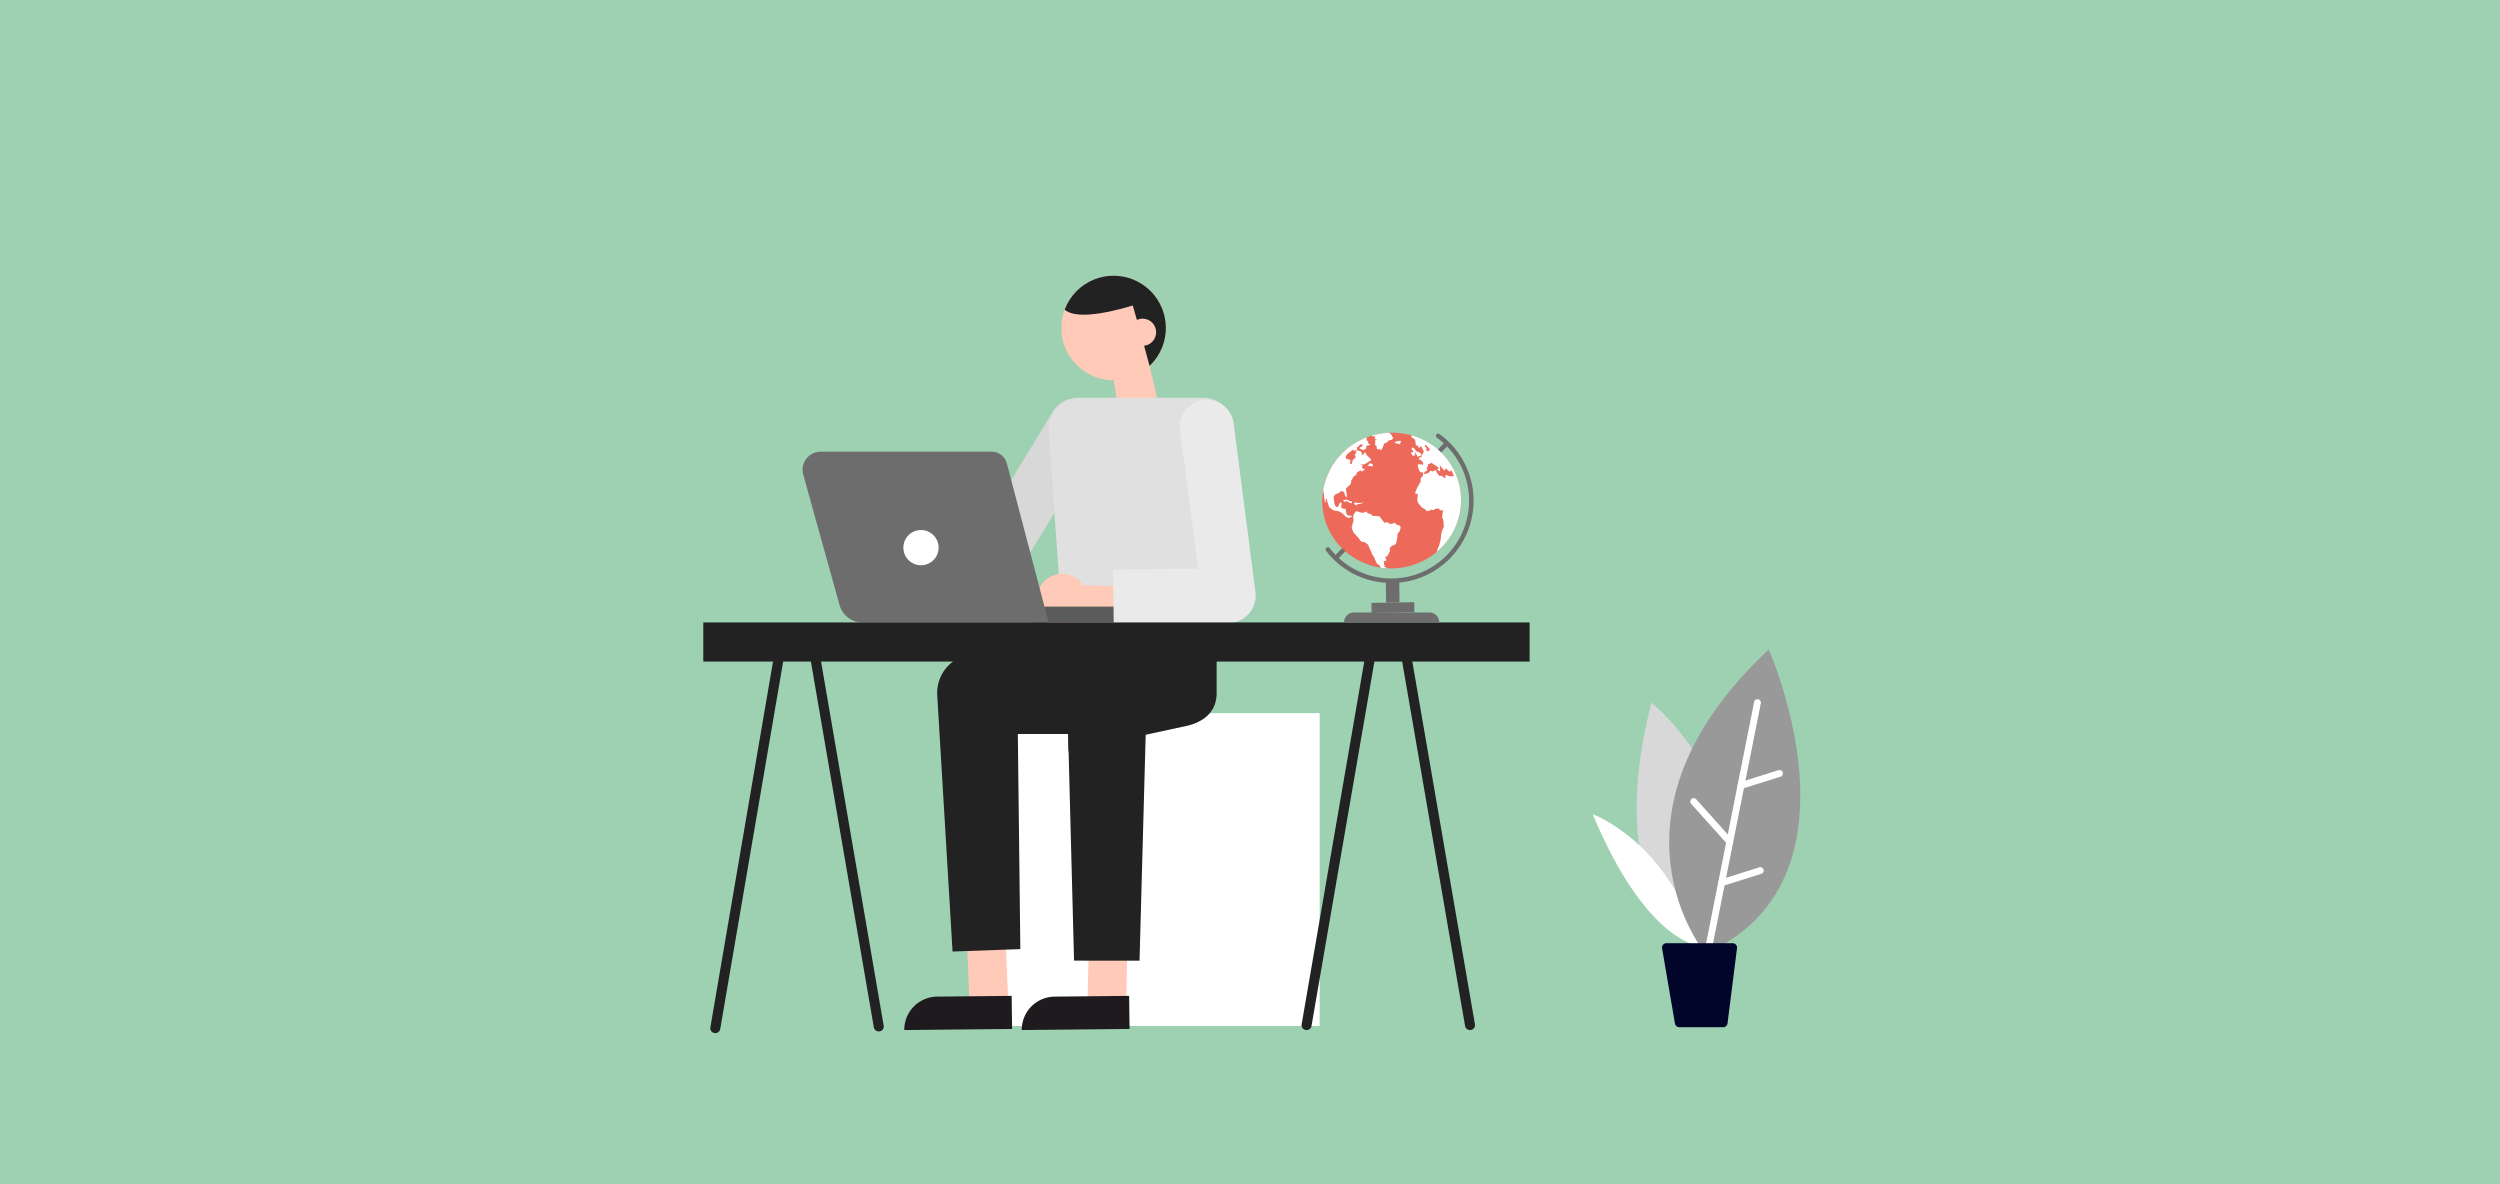 <svg xmlns="http://www.w3.org/2000/svg" xmlns:xlink="http://www.w3.org/1999/xlink" width="532" height="252" viewBox="0 0 532 252">
  <defs>
    <clipPath id="clip-path">
      <circle id="Ellipse_192" data-name="Ellipse 192" cx="11.124" cy="11.124" r="11.124" transform="matrix(0.633, -0.774, 0.774, 0.633, 861.323, 3701.933)" fill="none"/>
    </clipPath>
  </defs>
  <g id="Group_1085" data-name="Group 1085" transform="translate(662 -3630.569)">
    <rect id="Rectangle_1354" data-name="Rectangle 1354" width="532" height="252" transform="translate(-662 3630.569)" fill="#9dd1b2"/>
    <g id="Group_1079" data-name="Group 1079" transform="translate(-1302)">
      <g id="Group_618" data-name="Group 618">
        <path id="Path_856" data-name="Path 856" d="M1002.868,3833.48s-22.74-9.353-11.438-53.391C991.43,3780.089,1018.067,3801.134,1002.868,3833.48Z" fill="#d8d8d8"/>
        <path id="Path_857" data-name="Path 857" d="M1001.43,3831.836s-11.25-1-22.5-28C978.93,3803.833,995.205,3809.707,1001.43,3831.836Z" fill="#fff"/>
        <path id="Path_858" data-name="Path 858" d="M1002.92,3833.48s-24.349-29.228,13.454-64.692C1016.374,3768.788,1038.327,3817.8,1002.92,3833.48Z" fill="#999"/>
        <g id="Group_617" data-name="Group 617">
          <path id="Path_859" data-name="Path 859" d="M1002.8,3837.022a.847.847,0,0,1-.142-.013.726.726,0,0,1-.57-.853l11.193-56.208a.741.741,0,0,1,.852-.57.726.726,0,0,1,.57.852l-11.193,56.208A.724.724,0,0,1,1002.8,3837.022Z" fill="#fff"/>
          <path id="Path_860" data-name="Path 860" d="M1010.481,3798.457a.725.725,0,0,1-.217-1.417l8.213-2.582a.725.725,0,0,1,.434,1.383l-8.213,2.582A.714.714,0,0,1,1010.481,3798.457Z" fill="#fff"/>
          <path id="Path_861" data-name="Path 861" d="M1006.375,3819.139a.725.725,0,0,1-.217-1.416l8.213-2.582a.724.724,0,1,1,.434,1.382l-8.213,2.583A.738.738,0,0,1,1006.375,3819.139Z" fill="#fff"/>
          <path id="Path_862" data-name="Path 862" d="M1008.1,3810.432a.719.719,0,0,1-.539-.241l-7.69-8.573a.725.725,0,0,1,1.078-.969l7.69,8.574a.725.725,0,0,1-.539,1.209Z" fill="#fff"/>
        </g>
        <path id="Path_863" data-name="Path 863" d="M1008.7,3831.282H994.615a.938.938,0,0,0-.924,1.1l2.738,16a.938.938,0,0,0,.925.78h9.332a.938.938,0,0,0,.931-.82l2.018-16A.938.938,0,0,0,1008.7,3831.282Z" fill="#01052a"/>
      </g>
      <rect id="Rectangle_743" data-name="Rectangle 743" width="74.277" height="66.568" transform="translate(846.549 3782.333)" fill="#fff"/>
      <path id="Path_864" data-name="Path 864" d="M876.9,3710.821l2.266,14.023,8.94-1.8-4.5-18.919Z" fill="#ffcab8"/>
      <circle id="Ellipse_191" data-name="Ellipse 191" cx="11.124" cy="11.124" r="11.124" transform="translate(861.245 3700.365) rotate(-45)" fill="#ffcab8"/>
      <g id="Group_619" data-name="Group 619">
        <path id="Path_865" data-name="Path 865" d="M854.693,3845.978c-.111-.621-.725-16.1-.725-16.1l-8.219.119.624,16.114Z" fill="#ffcab8"/>
        <path id="Path_866" data-name="Path 866" d="M832.434,3849.763l22.941-.233-.1-7.04-15.841.161a7.054,7.054,0,0,0-7,7.112Z" fill="#1e1a1e"/>
      </g>
      <path id="Path_867" data-name="Path 867" d="M872.337,3786.76H847.968l8.523-8.833.638,54.612-14.424.515-3.261-54.518a8.336,8.336,0,0,1,7.823-8.819c.159-.01.316-.015.473-.015h24.6Z" fill="#222"/>
      <path id="Path_868" data-name="Path 868" d="M851.819,3755a5.753,5.753,0,0,1-4.9-8.749l17.2-28.171a5.75,5.75,0,1,1,9.816,5.993l-17.2,28.171A5.747,5.747,0,0,1,851.819,3755Z" fill="#d8d8d8"/>
      <path id="Path_869" data-name="Path 869" d="M869.726,3715.215h26.242a6.562,6.562,0,0,1,6.552,6.926L897.5,3766.4l-31.275-.224-3.049-43.942A6.562,6.562,0,0,1,869.726,3715.215Z" fill="#e0e0e0"/>
      <path id="Path_870" data-name="Path 870" d="M792.216,3850.413a1.077,1.077,0,0,1-.178-.015,1.039,1.039,0,0,1-.874-1.194l13.934-81.355a1.067,1.067,0,0,1,1.227-.852,1.041,1.041,0,0,1,.875,1.194l-13.935,81.356A1.059,1.059,0,0,1,792.216,3850.413Z" fill="#222"/>
      <path id="Path_871" data-name="Path 871" d="M827,3850.057a1.058,1.058,0,0,1-1.049-.867l-13.934-81a1.041,1.041,0,0,1,.875-1.194,1.068,1.068,0,0,1,1.227.852l13.933,81a1.04,1.04,0,0,1-.874,1.194A1.077,1.077,0,0,1,827,3850.057Z" fill="#222"/>
      <path id="Path_872" data-name="Path 872" d="M918.037,3849.763a1.057,1.057,0,0,1-.177-.015,1.036,1.036,0,0,1-.875-1.19l13.933-80.712a1.07,1.07,0,0,1,1.227-.849,1.038,1.038,0,0,1,.875,1.19L919.086,3848.9A1.058,1.058,0,0,1,918.037,3849.763Z" fill="#222"/>
      <path id="Path_873" data-name="Path 873" d="M952.819,3849.763a1.058,1.058,0,0,1-1.05-.863l-13.933-80.713a1.037,1.037,0,0,1,.874-1.19,1.068,1.068,0,0,1,1.227.849l13.934,80.712a1.038,1.038,0,0,1-.875,1.19A1.074,1.074,0,0,1,952.819,3849.763Z" fill="#222"/>
      <g id="Group_620" data-name="Group 620">
        <path id="Path_874" data-name="Path 874" d="M879.693,3845.978c-.111-.621.27-16.1.27-16.1l-8.219.119-.371,16.114Z" fill="#ffcab8"/>
        <path id="Path_875" data-name="Path 875" d="M857.434,3849.763l22.94-.233-.1-7.04-15.84.161a7.054,7.054,0,0,0-7,7.112Z" fill="#1e1a1e"/>
      </g>
      <path id="Path_876" data-name="Path 876" d="M861.187,3755.711a5.37,5.37,0,0,1,9.278-.652l8.013.313,2.824,5.314-11.271.955a5.374,5.374,0,0,1-8.844-5.93Z" fill="#ffcab8"/>
      <path id="Path_877" data-name="Path 877" d="M891.726,3785.211l-24.33,5.252-.3-13.517a6.66,6.66,0,0,1,6.659-6.762H898.9v7.858C898.9,3782,896.2,3784.405,891.726,3785.211Z" fill="#222"/>
      <path id="Path_878" data-name="Path 878" d="M884.054,3777.7l-1.562,57.292H868.559l-1.377-52.734Z" fill="#222"/>
      <path id="Path_879" data-name="Path 879" d="M889.109,3763.033H859.22v-3.372h29.889a1.686,1.686,0,0,1,1.686,1.686h0A1.686,1.686,0,0,1,889.109,3763.033Z" fill="#5b5b5b"/>
      <g id="Group_621" data-name="Group 621">
        <path id="Path_880" data-name="Path 880" d="M863.154,3763.033h-39.6a5.082,5.082,0,0,1-4.9-3.718l-7.723-27.747a3.849,3.849,0,0,1,3.708-4.881h36.376a3.351,3.351,0,0,1,3.241,2.5Z" fill="#6d6d6d"/>
        <path id="Path_881" data-name="Path 881" d="M839.736,3747.108a3.747,3.747,0,1,1-3.747-3.747A3.747,3.747,0,0,1,839.736,3747.108Z" fill="#fff"/>
      </g>
      <path id="Path_882" data-name="Path 882" d="M877,3763.4l-.127-11.634,18.111-.205-3.873-29.427a5.8,5.8,0,0,1,5.032-6.464h0a5.765,5.765,0,0,1,6.389,5.089l4.63,35.861a5.858,5.858,0,0,1-1.391,4.525,5.725,5.725,0,0,1-4.256,1.979Z" fill="#eaeaea"/>
      <rect id="Rectangle_744" data-name="Rectangle 744" width="175.846" height="8.326" transform="translate(789.659 3763.026)" fill="#222"/>
      <g id="Group_623" data-name="Group 623">
        <g id="Group_622" data-name="Group 622" clip-path="url(#clip-path)">
          <path id="Path_883" data-name="Path 883" d="M865.8,3694.916s-.562,5.422,15.258.668l2.075,7.28s2.867,11.045,2.867,9.659,10.472-22.092-6.505-25.465C863.624,3683.9,865.8,3694.916,865.8,3694.916Z" fill="#222"/>
        </g>
      </g>
      <path id="Path_884" data-name="Path 884" d="M880.284,3701.737a2.887,2.887,0,1,0,2.385-3.314A2.887,2.887,0,0,0,880.284,3701.737Z" fill="#ffcab8"/>
      <g id="Group_629" data-name="Group 629">
        <g id="Group_624" data-name="Group 624">
          <rect id="Rectangle_745" data-name="Rectangle 745" width="34.047" height="0.953" transform="translate(923.873 3749.001) rotate(-45.867)" fill="#6d6d6d"/>
        </g>
        <g id="Group_626" data-name="Group 626">
          <ellipse id="Ellipse_193" data-name="Ellipse 193" cx="14.774" cy="14.434" rx="14.774" ry="14.434" transform="matrix(0.99, -0.14, 0.14, 0.99, 919.492, 3724.867)" fill="#ed6a5a"/>
          <g id="Group_625" data-name="Group 625">
            <path id="Path_885" data-name="Path 885" d="M940.675,3723.8a.837.837,0,0,1,.512.693c.057.286.085.578.126.867l.1-.126.611.645.4-.4.564,1.171-.565,1.282-.233-.127a2.607,2.607,0,0,0-.226.309.545.545,0,0,0-.013.2c.691.318.813.459.964,1.108l-1.205-.058a2.712,2.712,0,0,0,.564,1.721l.5-.017a.963.963,0,0,1-.268,1.087c-.461.3.032.756-.317,1.133a9.222,9.222,0,0,0-1.076,2.262l.592.184a5.958,5.958,0,0,1-.067.8,1.45,1.45,0,0,0,.32,1.27c.192.24.369.495.58.717.248.262.716.242.861.652a.145.145,0,0,0,.086.065.749.749,0,0,0,.293.073.918.918,0,0,0,.68-.259c.084-.1.567.148.639.057.277-.351.657-.252.991-.336.058-.015.131.028.228.052-.044.636.506.122.746.4a1.628,1.628,0,0,1-.089.542c-.131.257.167.6-.181.791.552.63.286,1.452.5,2.036a5.3,5.3,0,0,0-.644,2.067,7.622,7.622,0,0,1-.723,2.733c-.051.131-.08.274-.164.58a14.282,14.282,0,0,0-5.363-24.749C940.379,3723.475,940.259,3723.7,940.675,3723.8Zm3.638,2.479-.495.345c-.086-.12-.549-.107-.2-.459l-.482-.91C943.538,3725.3,943.538,3725.3,944.313,3726.28Zm-.438,3.38c-.045-.623.676-.212.694-.7a3.714,3.714,0,0,0,.883.65,2.031,2.031,0,0,1,.765.632l-.455.229.712.4-.087-1.329c.222.3.347.492.5.662s.323.311.57.545l.16-.56.876.784.367-.336.523,1.158c-.7.383-1.184-.083-1.787-.147l-.007.643c-.052,0-.115.024-.153,0-.33-.184-.551-.573-1.043-.461-.113.025-.328-.223-.434-.386a6.207,6.207,0,0,1-.371-.736c-.407-.282-.52.359-.9.125s-.492.276-.76.4a3.9,3.9,0,0,1-.952.2c.117-.551.539-.607.819-.83C943.3,3730.216,943.9,3729.939,943.875,3729.66Z" fill="#fff"/>
            <path id="Path_886" data-name="Path 886" d="M921.936,3737.4c.006.037.094.062.172.11l.012-.866.131-.009.583,1.856c.192.145.448.353.721.536a1.147,1.147,0,0,0,.469.2,2.848,2.848,0,0,1,1.949.882,1.7,1.7,0,0,0,1.046.671l.676-.29c-.034-.058-.066-.165-.1-.167-1.028-.058-1.027-.056-1.175-1.019-.016-.1-.039-.21-.076-.408l-.933-.2.073-1.2c-.746-.019-.41.893-.941,1-.514-.325-.514-.325-.757-2.12.207-.932,1.3-.62,1.546-1.354l.749.262a1.182,1.182,0,0,0,.577,1.113c-.09-.635-.176-1.241-.256-1.809a2.012,2.012,0,0,1,.165-.218c.447-.425,1.091-.726.946-1.519.311-.351.4-.869.855-1.111.09-.048.263-.089.263-.132,0-.59.521-.666.862-.965.384.566.6-.107.908-.087.013,0,.032-.1.037-.115l-.646-.295.192-.511-.505-.16a5.531,5.531,0,0,1,.83-.1,2.833,2.833,0,0,0,.7-.4c.259-.157.516-.317.812-.5-.329-.671-1.2-.893-1.226-1.7l-.841.738c.2-1.064-.508-.955-.938-1.1a1.154,1.154,0,0,1-.4.278l.262.269-.481.345a.517.517,0,0,1,.109.825c-.626.23-.475.866-.742,1.268l-.311-.233c-.132-.13.139-.178.133-.292-.008-.146-.038-.29-.061-.45l-.937-.274c-.129-1.057.96-1.231,1.4-1.868.321.317.679.058,1.033.132-.039-.247-.064-.428-.1-.642.491,0,.563-.955,1.338-.525-.225.352-.586.474-.849.692l.905.448.6-.382.027-.613c.221.076.443.01.86-.252l-.575-.3.171-.289-.437-.329c.04-.173.153-.373.1-.485a.312.312,0,0,0-.059-.078,14.662,14.662,0,0,0-9.232,11.207C921.726,3735.7,921.81,3736.552,921.936,3737.4Z" fill="#fff"/>
            <path id="Path_887" data-name="Path 887" d="M934.688,3751.245c-.326.017.264-.4-.178-.507-.237-.056.322-.5-.127-.65l.063-.089.608-.188-.3-.772.436-.062c.135-.257.268-.5.387-.743.089-.184.263-.406.22-.561-.193-.688.336-.929.747-1.079a.8.8,0,0,0,.623-.723c.057-.4.181-.8.211-1.2a1.092,1.092,0,0,1,.389-.959c.113-.078.141-.29.186-.447.2-.7.068-.875-.705-1.032-.126-.025-.22-.21-.4-.394l-1.1.28c-.122-.364-.514-.364-.873-.43l-.182.225-1.173-1.485a7.274,7.274,0,0,0-1.212-.057c-.409.055-.406-.465-.817-.471a.81.81,0,0,1-.737-.5,2.54,2.54,0,0,1-.8.305,2.6,2.6,0,0,1-.8-.247l-.169.187-.191-.368c-.027,0-.069-.024-.079-.013-.8.849-.8.849-.683,2.084.006.062-.043.127-.059.193-.118.458-.234.916-.346,1.355l.36.929c.338.368.653.742,1,1.083.39.384.514,1.135,1.308.985.347.282.825.39.974.931.133.485.484.912.6,1.4.106.439.467.7.589,1.067a9.017,9.017,0,0,0,.567,1.2c.159.317.538.189.633.564a.775.775,0,0,0,.2.323q.567.082,1.145.122C934.977,3751.359,934.956,3751.232,934.688,3751.245Z" fill="#fff"/>
            <path id="Path_888" data-name="Path 888" d="M932.662,3723.442l-.141.558.479.091-.449.247c.349.28-.2.739.232,1.054.179.13.179.5.248.726l.992.174c.077-.17.158-.354.244-.536.195-.416.184-1.016.878-.99a1.035,1.035,0,0,1,.959-.578c.127-.011.234-.242.377-.4-.234-.35-.39-.8-.7-1-.07-.045-.142-.087-.215-.127-.478.022-.96.066-1.445.135a15.176,15.176,0,0,0-2.167.469l.021.147Z" fill="#fff"/>
            <path id="Path_889" data-name="Path 889" d="M941.778,3727.841c.142-.334.462-.268.728-.323.041-.415-.3-.6-.565-.689a1.362,1.362,0,0,1-.849-.651c-.094-.173-.312-.278-.475-.414l-.281.374.493.508.248.186C941.5,3727.037,941.411,3727.6,941.778,3727.841Z" fill="#fff"/>
            <path id="Path_890" data-name="Path 890" d="M936.735,3724.659c.237.244.24.23.5.28a5.019,5.019,0,0,1,.576.179l.335-.545-.127-.207A4.654,4.654,0,0,0,936.735,3724.659Z" fill="#fff"/>
            <path id="Path_891" data-name="Path 891" d="M925.765,3737.1c.194.125.389.286.415.262a.381.381,0,0,1,.583-.024,3.846,3.846,0,0,0,.905.353l.018-.438a1.947,1.947,0,0,1-.731-.159C926.579,3736.808,926.247,3736.874,925.765,3737.1Z" fill="#fff"/>
            <path id="Path_892" data-name="Path 892" d="M929.074,3737.619c-.288-.018-.564-.3-.975.092l.481.443c.309-.536.978-.173,1.539-.671A6.282,6.282,0,0,1,929.074,3737.619Z" fill="#fff"/>
            <path id="Path_893" data-name="Path 893" d="M940.456,3727.247a1.489,1.489,0,0,1,.109.333l.6-.134-.087-.614-.248-.186-.682.334A1.829,1.829,0,0,1,940.456,3727.247Z" fill="#fff"/>
            <path id="Path_894" data-name="Path 894" d="M931.512,3729.116l-.482.593,1.1.1a1.044,1.044,0,0,0,.013-.2c-.012-.1-.04-.207-.059-.3Z" fill="#fff"/>
          </g>
        </g>
        <g id="Group_627" data-name="Group 627">
          <path id="Path_895" data-name="Path 895" d="M936.333,3754.613a17.364,17.364,0,0,1-14.145-6.839.477.477,0,0,1,.756-.581,16.548,16.548,0,1,0,22.8-23.5.477.477,0,0,1,.558-.773,17.5,17.5,0,0,1-9.97,31.7Z" fill="#6d6d6d"/>
        </g>
        <g id="Group_628" data-name="Group 628">
          <rect id="Rectangle_746" data-name="Rectangle 746" width="2.86" height="4.658" transform="translate(934.896 3754.158) rotate(-0.866)" fill="#6d6d6d"/>
        </g>
        <path id="Path_896" data-name="Path 896" d="M944.148,3760.9H928.136a2.128,2.128,0,0,0-2.128,2.128h20.267A2.128,2.128,0,0,0,944.148,3760.9Z" fill="#6d6d6d"/>
        <rect id="Rectangle_747" data-name="Rectangle 747" width="9.098" height="2.128" transform="translate(931.848 3758.863) rotate(-0.866)" fill="#6d6d6d"/>
      </g>
    </g>
  </g>
</svg>
